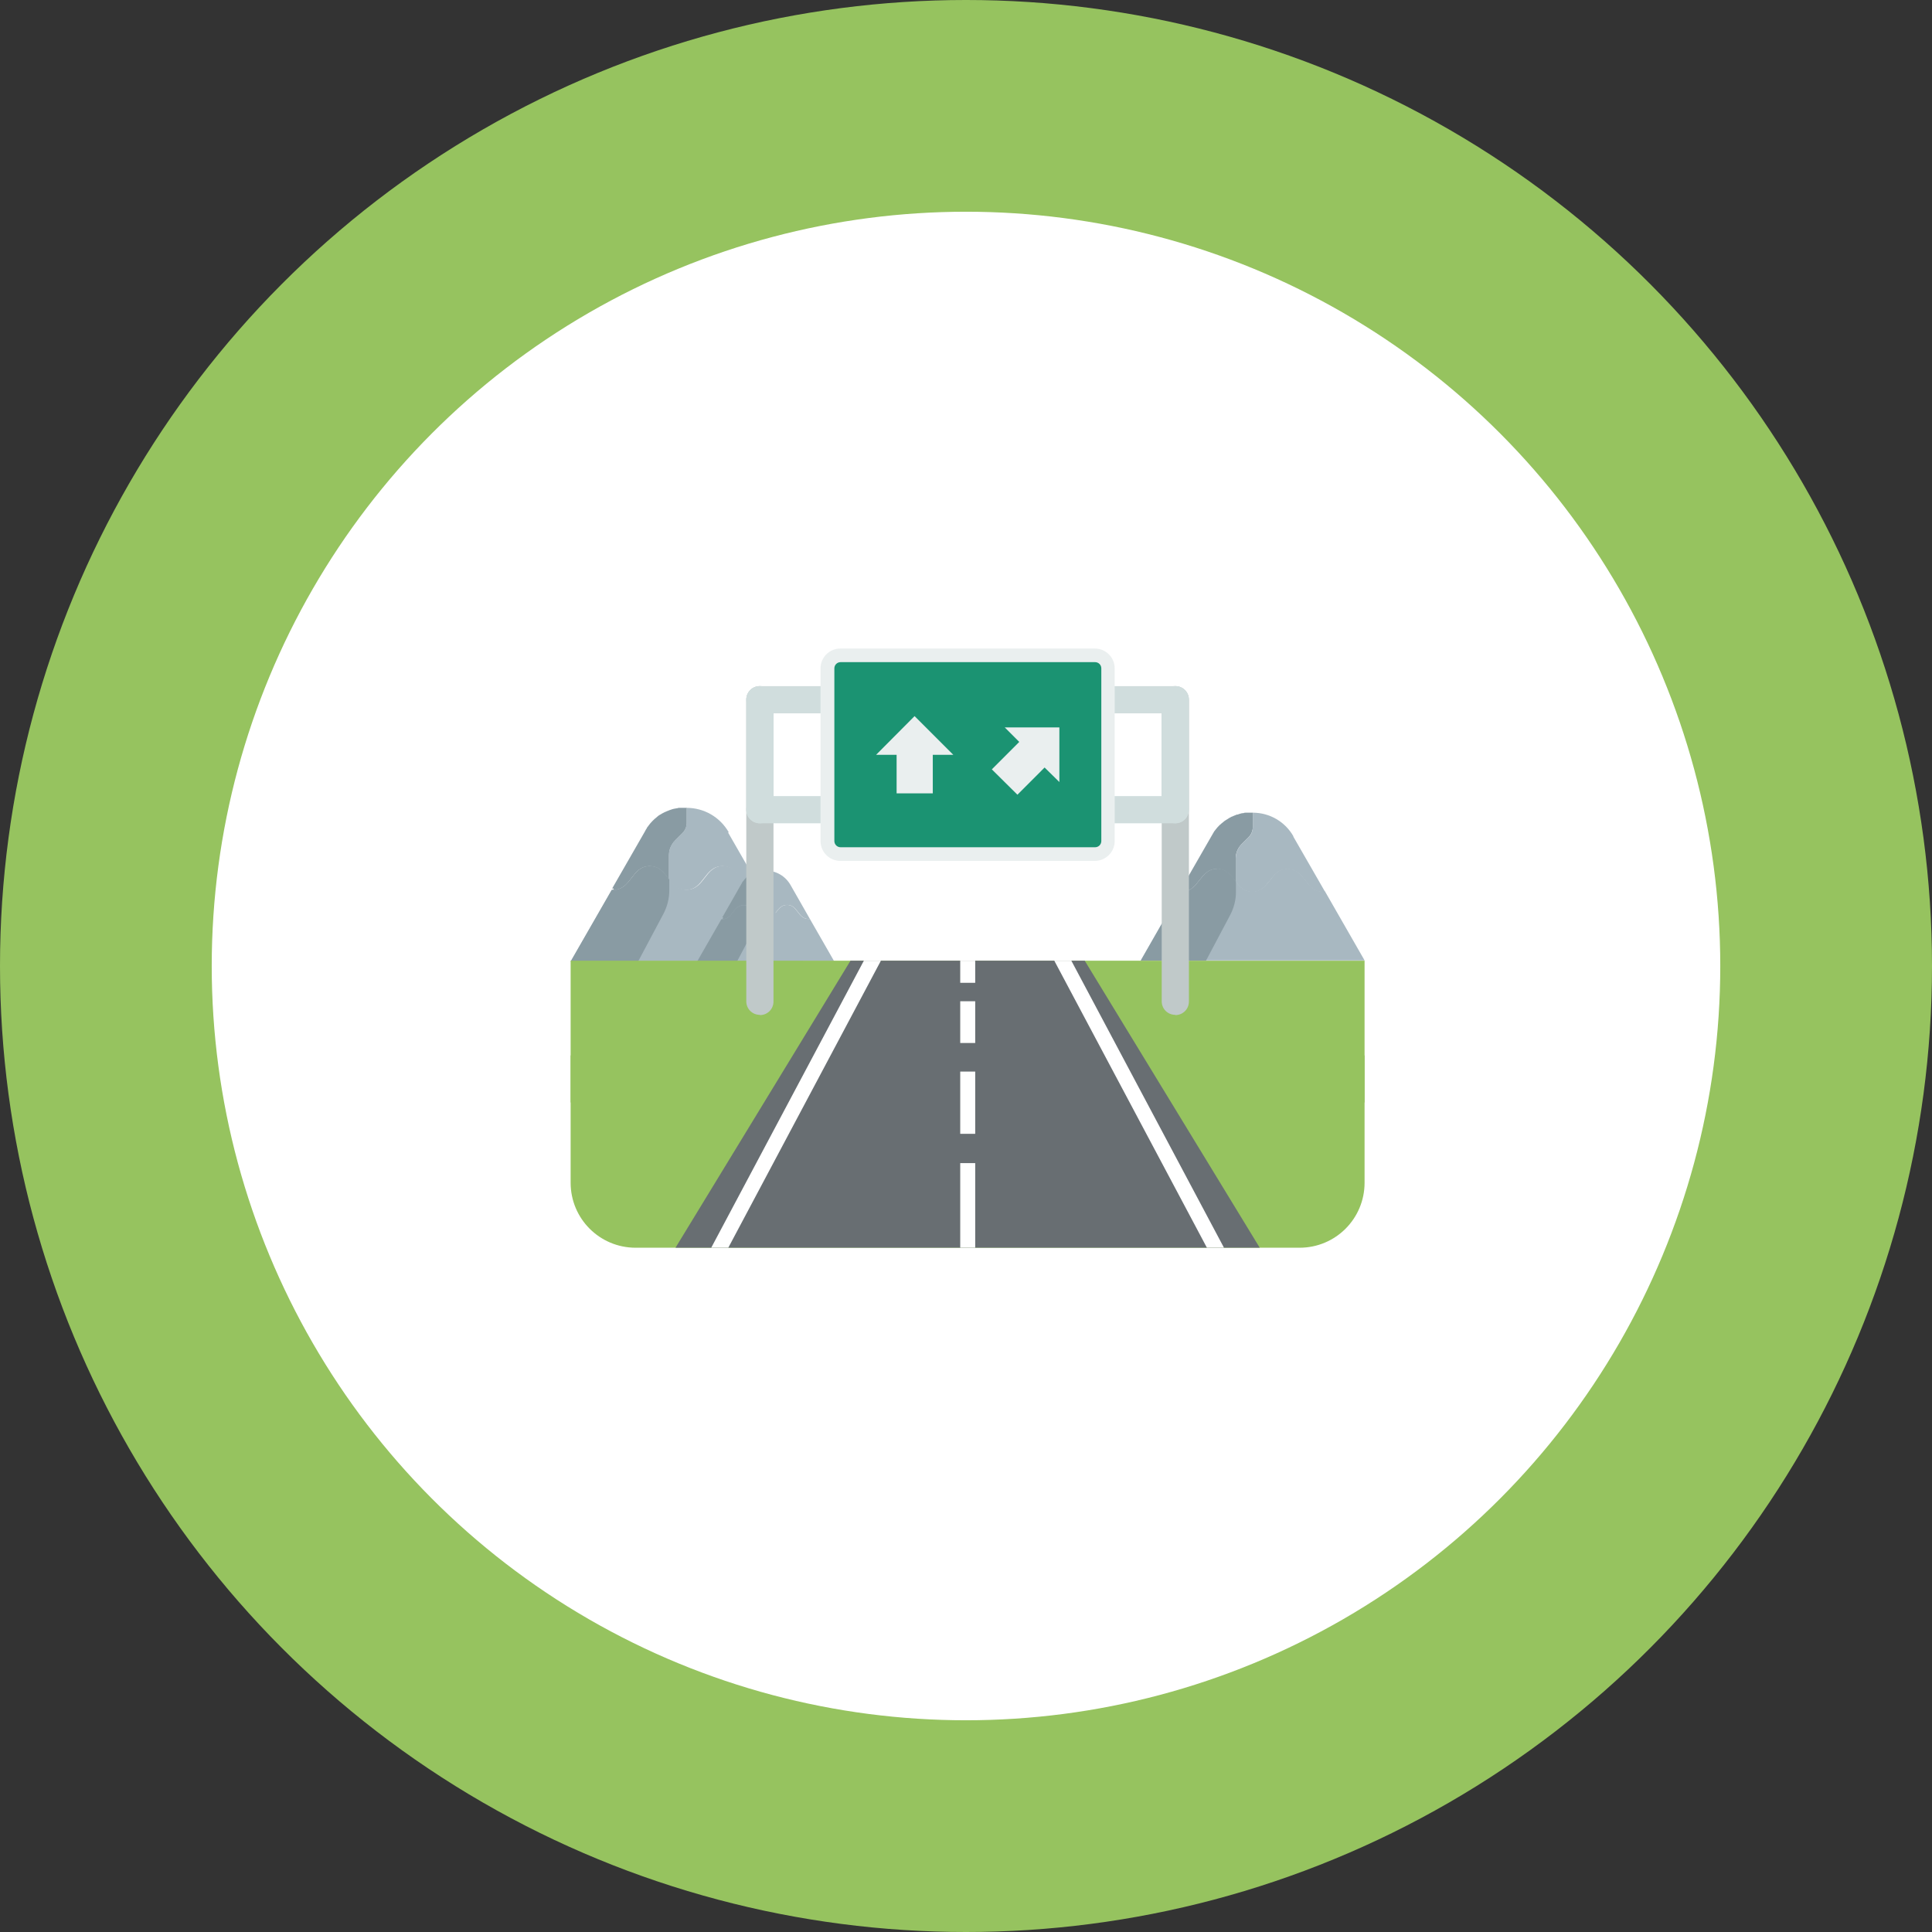 <svg width="73" height="73" viewBox="0 0 73 73" fill="none" xmlns="http://www.w3.org/2000/svg">
<rect x="0" y="0" width="73" height="73" fill="#333333" stroke="none"/>
<circle cx="36.5" cy="36.5" r="36.5" fill="#96C35F"/>
<circle cx="36.5" cy="36.5" r="28.5" fill="white"/>
<g clip-path="url(#clip0_876_2898)">
<path d="M28.782 33.616C28.782 33.616 28.721 33.616 28.695 33.616C28.007 33.616 28.007 32.719 27.319 32.719C26.63 32.719 26.63 33.616 25.942 33.616C25.254 33.616 25.254 32.719 24.566 32.719C23.878 32.719 23.878 33.616 23.19 33.616C23.172 33.616 23.146 33.616 23.129 33.616L21.578 36.316H30.35L28.799 33.607L28.782 33.616Z" fill="#A8B8C1"/>
<path d="M23.172 33.626C23.861 33.626 23.861 32.728 24.549 32.728C24.923 32.728 25.098 32.99 25.28 33.233V32.31C25.28 32.101 25.368 31.901 25.516 31.753L25.786 31.483C25.89 31.378 25.951 31.239 25.951 31.091V30.524C25.951 30.524 25.908 30.524 25.89 30.524C25.873 30.524 25.847 30.524 25.829 30.524C25.812 30.524 25.794 30.524 25.777 30.524C25.751 30.524 25.725 30.524 25.707 30.524C25.699 30.524 25.681 30.524 25.672 30.524C25.646 30.524 25.62 30.524 25.585 30.542C25.577 30.542 25.568 30.542 25.559 30.542C25.533 30.542 25.498 30.559 25.472 30.559C25.463 30.559 25.455 30.559 25.437 30.568C25.411 30.568 25.385 30.585 25.35 30.594C25.35 30.594 25.333 30.594 25.324 30.603C25.298 30.611 25.263 30.62 25.237 30.638C25.237 30.638 25.237 30.638 25.228 30.638C25.193 30.655 25.167 30.664 25.132 30.681C25.132 30.681 25.132 30.681 25.124 30.681C25.054 30.716 24.993 30.751 24.923 30.794C24.923 30.794 24.915 30.794 24.906 30.803C24.88 30.821 24.854 30.838 24.828 30.864C24.828 30.864 24.828 30.864 24.819 30.873C24.758 30.916 24.706 30.969 24.653 31.021C24.601 31.073 24.549 31.134 24.505 31.195C24.505 31.204 24.488 31.221 24.479 31.23C24.462 31.247 24.444 31.273 24.436 31.3C24.409 31.334 24.392 31.369 24.375 31.404L23.129 33.573C23.129 33.573 23.164 33.573 23.19 33.573L23.172 33.626Z" fill="#899BA3"/>
<path d="M27.536 31.448C27.205 30.873 26.604 30.524 25.942 30.524V31.091C25.942 31.239 25.881 31.378 25.777 31.483L25.507 31.753C25.359 31.901 25.271 32.101 25.271 32.31V33.233C25.428 33.434 25.602 33.626 25.916 33.626C26.604 33.626 26.604 32.728 27.292 32.728C27.98 32.728 27.98 33.626 28.669 33.626C28.703 33.626 28.73 33.626 28.756 33.626L27.51 31.456L27.536 31.448Z" fill="#A8B8C1"/>
<path d="M24.548 32.727C23.86 32.727 23.86 33.625 23.172 33.625C23.155 33.625 23.128 33.625 23.111 33.625L21.561 36.325H24.113L25.062 34.539C25.21 34.261 25.289 33.956 25.289 33.642V33.233C25.097 32.989 24.932 32.727 24.557 32.727H24.548Z" fill="#899BA3"/>
<path d="M30.602 34.723C30.602 34.723 30.567 34.723 30.55 34.723C30.141 34.723 30.141 34.191 29.74 34.191C29.339 34.191 29.331 34.723 28.921 34.723C28.512 34.723 28.512 34.191 28.102 34.191C27.693 34.191 27.693 34.723 27.292 34.723C27.284 34.723 27.266 34.723 27.257 34.723L26.343 36.317H31.517L30.602 34.723Z" fill="#A8B8C1"/>
<path d="M27.292 34.732C27.701 34.732 27.701 34.2 28.102 34.2C28.32 34.2 28.424 34.357 28.538 34.496V33.948C28.538 33.826 28.59 33.704 28.677 33.617L28.834 33.46C28.895 33.399 28.93 33.321 28.93 33.233V32.902C28.93 32.902 28.904 32.902 28.895 32.902C28.886 32.902 28.869 32.902 28.86 32.902C28.851 32.902 28.843 32.902 28.834 32.902C28.816 32.902 28.808 32.902 28.79 32.902H28.773C28.755 32.902 28.738 32.902 28.721 32.902C28.721 32.902 28.712 32.902 28.703 32.902C28.686 32.902 28.668 32.902 28.651 32.911C28.651 32.911 28.642 32.911 28.634 32.911C28.616 32.911 28.599 32.92 28.581 32.928C28.581 32.928 28.573 32.928 28.564 32.928C28.546 32.928 28.529 32.937 28.512 32.946C28.494 32.946 28.477 32.963 28.451 32.972C28.407 32.989 28.372 33.016 28.337 33.042C28.337 33.042 28.337 33.042 28.329 33.042C28.311 33.05 28.294 33.068 28.285 33.077C28.25 33.103 28.215 33.129 28.189 33.164C28.154 33.199 28.128 33.233 28.102 33.268C28.102 33.268 28.093 33.286 28.085 33.286C28.076 33.294 28.067 33.312 28.058 33.321C28.041 33.338 28.032 33.364 28.024 33.381L27.292 34.662C27.292 34.662 27.318 34.662 27.327 34.662L27.292 34.732Z" fill="#899BA3"/>
<path d="M29.871 33.442C29.679 33.103 29.322 32.894 28.93 32.894V33.225C28.93 33.312 28.895 33.39 28.834 33.451L28.677 33.608C28.59 33.695 28.538 33.817 28.538 33.939V34.488C28.634 34.61 28.73 34.723 28.921 34.723C29.331 34.723 29.331 34.191 29.74 34.191C30.15 34.191 30.15 34.723 30.55 34.723C30.568 34.723 30.585 34.723 30.602 34.723L29.871 33.442Z" fill="#A8B8C1"/>
<path d="M28.102 34.2C27.693 34.2 27.693 34.732 27.292 34.732C27.284 34.732 27.266 34.732 27.257 34.732L26.343 36.326H27.85L28.407 35.272C28.494 35.106 28.538 34.923 28.538 34.74V34.496C28.425 34.357 28.329 34.2 28.102 34.2Z" fill="#899BA3"/>
<path d="M50.071 33.686C50.071 33.686 50.019 33.686 49.984 33.686C49.322 33.686 49.322 32.823 48.651 32.823C47.981 32.823 47.989 33.686 47.319 33.686C46.648 33.686 46.657 32.823 45.986 32.823C45.315 32.823 45.324 33.686 44.653 33.686C44.636 33.686 44.618 33.686 44.592 33.686L43.102 36.29H51.561L50.062 33.677L50.071 33.686Z" fill="#A8B8C1"/>
<path d="M44.653 33.695C45.315 33.695 45.315 32.833 45.986 32.833C46.343 32.833 46.508 33.085 46.691 33.32V32.432C46.691 32.231 46.77 32.04 46.918 31.892L47.179 31.63C47.275 31.535 47.336 31.395 47.336 31.256V30.707C47.336 30.707 47.301 30.707 47.275 30.707C47.257 30.707 47.231 30.707 47.214 30.707C47.196 30.707 47.179 30.707 47.17 30.707C47.144 30.707 47.127 30.707 47.101 30.707C47.092 30.707 47.075 30.707 47.066 30.707C47.04 30.707 47.014 30.707 46.987 30.724C46.979 30.724 46.97 30.724 46.961 30.724C46.935 30.724 46.9 30.733 46.874 30.742C46.865 30.742 46.857 30.742 46.848 30.751C46.822 30.751 46.796 30.768 46.77 30.777C46.77 30.777 46.752 30.777 46.743 30.777C46.717 30.785 46.682 30.794 46.656 30.812C46.656 30.812 46.656 30.812 46.648 30.812C46.613 30.829 46.587 30.838 46.552 30.855C46.552 30.855 46.552 30.855 46.543 30.855C46.473 30.89 46.412 30.925 46.352 30.968C46.352 30.968 46.343 30.968 46.334 30.977C46.308 30.994 46.282 31.012 46.256 31.029C46.256 31.029 46.256 31.029 46.247 31.038C46.186 31.082 46.134 31.134 46.081 31.177C46.029 31.23 45.977 31.282 45.933 31.343C45.933 31.352 45.916 31.36 45.907 31.378C45.89 31.395 45.872 31.421 45.864 31.439C45.846 31.474 45.82 31.508 45.803 31.543L44.601 33.634C44.601 33.634 44.635 33.634 44.662 33.634L44.653 33.695Z" fill="#899BA3"/>
<path d="M48.869 31.596C48.556 31.047 47.972 30.707 47.336 30.707V31.256C47.336 31.395 47.284 31.535 47.179 31.63L46.918 31.892C46.779 32.031 46.691 32.231 46.691 32.432V33.32C46.848 33.521 47.014 33.703 47.319 33.703C47.981 33.703 47.981 32.841 48.651 32.841C49.322 32.841 49.313 33.703 49.984 33.703C50.019 33.703 50.045 33.703 50.071 33.703L48.869 31.613V31.596Z" fill="#A8B8C1"/>
<path d="M45.986 32.832C45.324 32.832 45.324 33.694 44.653 33.694C44.636 33.694 44.618 33.694 44.592 33.694L43.102 36.299H45.568L46.482 34.574C46.622 34.304 46.7 34.008 46.7 33.712V33.311C46.517 33.076 46.352 32.823 45.995 32.823L45.986 32.832Z" fill="#899BA3"/>
<path d="M21.561 39.88H51.56V44.688C51.56 46.047 50.463 47.145 49.104 47.145H24.017C22.658 47.145 21.561 46.047 21.561 44.688V39.88Z" fill="#96C35F"/>
<path d="M51.56 36.299H21.561V41.656H51.56V36.299Z" fill="#96C35F"/>
<path d="M40.986 36.299H36.561H32.136L25.524 47.144H36.561H47.598L40.986 36.299Z" fill="#686E72"/>
<path d="M27.519 47.144L33.285 36.299H32.641L26.874 47.144H27.519Z" fill="white"/>
<path d="M39.836 36.299L45.602 47.144H46.247L40.48 36.299H39.836Z" fill="white"/>
<path d="M36.848 43.947H36.282V47.144H36.848V43.947Z" fill="white"/>
<path d="M36.848 40.489H36.282V42.841H36.848V40.489Z" fill="white"/>
<path d="M36.848 37.832H36.282V39.409H36.848V37.832Z" fill="white"/>
<path d="M36.848 36.299H36.282V37.135H36.848V36.299Z" fill="white"/>
<path d="M28.712 38.346C28.425 38.346 28.198 38.12 28.198 37.833V26.439C28.198 26.151 28.425 25.925 28.712 25.925C29 25.925 29.226 26.151 29.226 26.439V37.841C29.226 38.129 29 38.355 28.712 38.355V38.346Z" fill="#C0C9C9"/>
<path d="M44.409 38.346C44.122 38.346 43.895 38.12 43.895 37.833V26.439C43.895 26.151 44.122 25.925 44.409 25.925C44.697 25.925 44.923 26.151 44.923 26.439V37.841C44.923 38.129 44.697 38.355 44.409 38.355V38.346Z" fill="#C0C9C9"/>
<path d="M44.409 26.953H28.712C28.425 26.953 28.198 26.726 28.198 26.439C28.198 26.151 28.425 25.925 28.712 25.925H44.4C44.688 25.925 44.914 26.151 44.914 26.439C44.914 26.726 44.688 26.953 44.4 26.953H44.409Z" fill="#D0DDDD"/>
<path d="M44.409 31.108H28.712C28.425 31.108 28.198 30.881 28.198 30.594C28.198 30.307 28.425 30.08 28.712 30.08H44.4C44.688 30.08 44.914 30.307 44.914 30.594C44.914 30.881 44.688 31.108 44.4 31.108H44.409Z" fill="#D0DDDD"/>
<path d="M41.369 24.505H31.752C31.338 24.505 31.003 24.84 31.003 25.254V31.778C31.003 32.192 31.338 32.528 31.752 32.528H41.369C41.782 32.528 42.118 32.192 42.118 31.778V25.254C42.118 24.84 41.782 24.505 41.369 24.505Z" fill="#EAEFEF"/>
<path d="M41.613 31.778V25.254C41.613 25.124 41.508 25.019 41.378 25.019H31.761C31.631 25.019 31.526 25.124 31.526 25.254V31.778C31.526 31.908 31.631 32.013 31.761 32.013H41.378C41.508 32.013 41.613 31.908 41.613 31.778Z" fill="#1B9372"/>
<path d="M28.712 31.108C28.425 31.108 28.198 30.881 28.198 30.594V26.439C28.198 26.151 28.425 25.925 28.712 25.925C29 25.925 29.226 26.151 29.226 26.439V30.594C29.226 30.881 29 31.108 28.712 31.108Z" fill="#D0DDDD"/>
<path d="M44.409 31.108C44.122 31.108 43.895 30.881 43.895 30.594V26.439C43.895 26.151 44.122 25.925 44.409 25.925C44.697 25.925 44.923 26.151 44.923 26.439V30.594C44.923 30.881 44.697 31.108 44.409 31.108Z" fill="#D0DDDD"/>
<path d="M36.021 28.521L34.557 27.058L33.102 28.521H33.878V29.976H35.245V28.521H36.021Z" fill="#EAEFEF"/>
<path d="M40.028 29.549V27.484H37.963L38.512 28.033L37.476 29.07L38.443 30.028L39.47 29L40.028 29.549Z" fill="#EAEFEF"/>
</g>
<defs>
<clipPath id="clip0_876_2898">
<rect width="30" height="22.639" fill="white" transform="translate(21.561 24.505)"/>
</clipPath>
</defs>
</svg>
